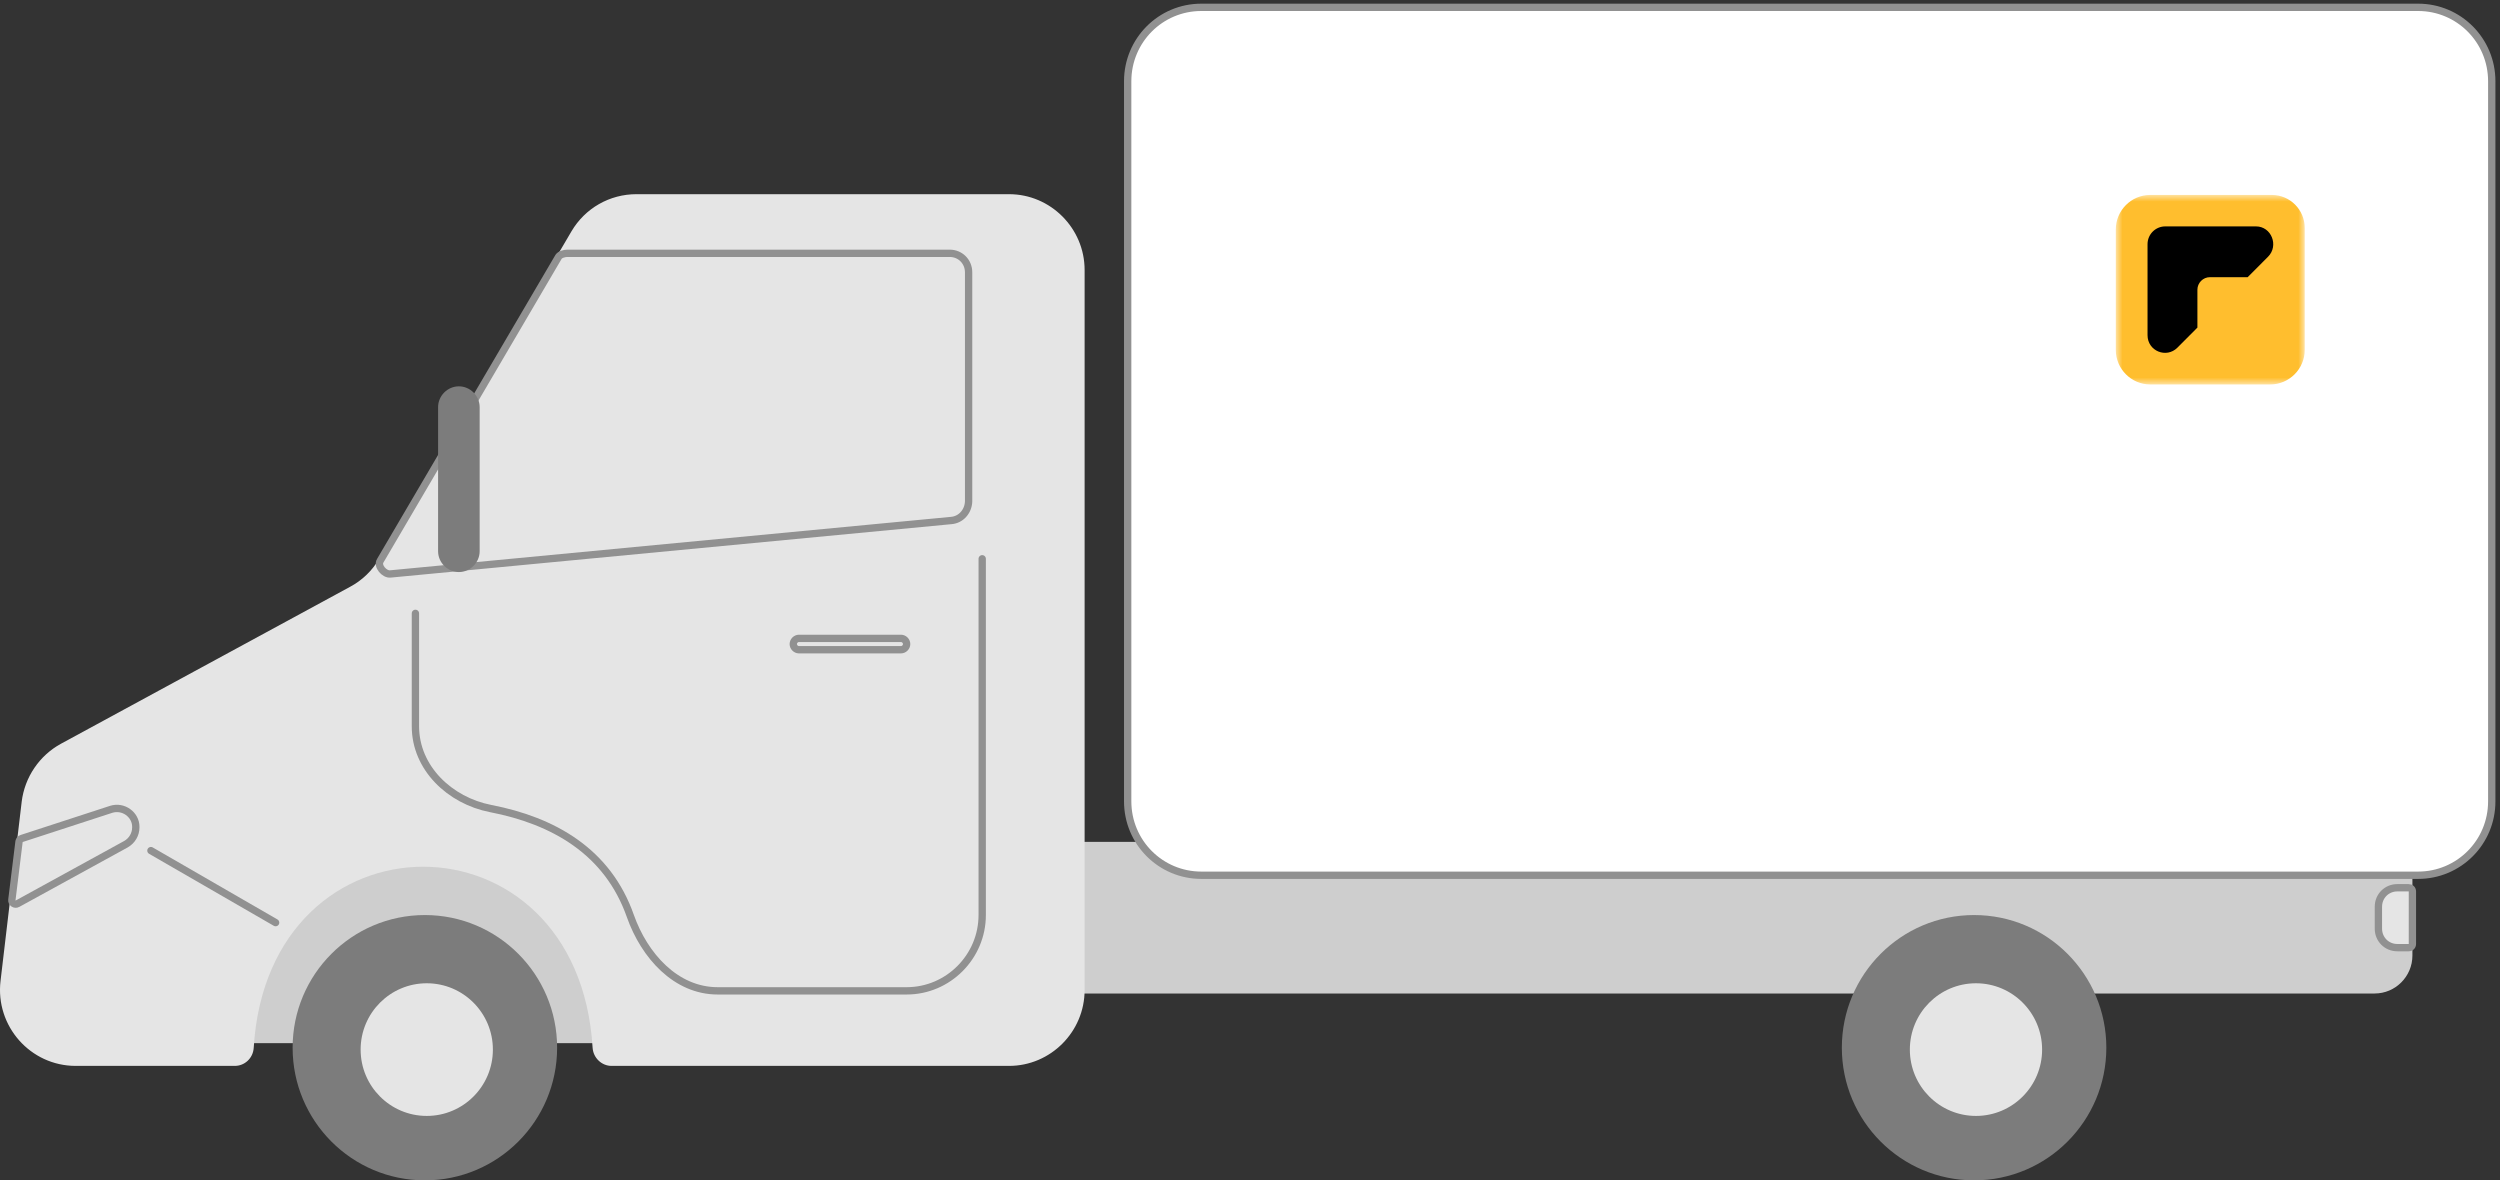 <?xml version="1.0" encoding="UTF-8"?> <svg xmlns="http://www.w3.org/2000/svg" width="341" height="161" viewBox="0 0 341 161" fill="none"><rect x="0" y="0" width="341" height="161" fill="#333333" stroke="none"/> <path d="M81.093 114.473H34.604V142.286H81.093V114.473Z" fill="#CECECE"></path> <path d="M147.631 135.514V114.835H323.899C326.733 114.835 329.053 117.162 329.053 120.005V130.344C329.053 133.188 326.733 135.514 323.899 135.514H147.631Z" fill="#CECECE"></path> <path d="M2.958 109.355L0.072 133.808C-0.65 139.959 4.144 145.388 10.329 145.388H32.027C33.367 145.388 34.501 144.354 34.604 142.958C36.562 109.976 78.877 109.976 80.835 142.958C80.938 144.302 82.072 145.388 83.412 145.388H137.633C143.302 145.388 147.941 140.735 147.941 135.048V36.825C147.941 31.139 143.302 26.486 137.633 26.486H86.814C83.155 26.486 79.805 28.399 77.949 31.552L51.715 76.218C50.788 77.82 49.396 79.165 47.747 80.043L8.318 101.446C5.381 103.048 3.371 105.995 2.958 109.355Z" fill="#E5E5E5"></path> <path d="M15.173 110.389L2.958 114.37C2.752 114.422 2.649 114.577 2.597 114.783L1.618 122.745C1.567 123.158 2.031 123.468 2.391 123.262L17.183 115.145C18.008 114.68 18.523 113.801 18.523 112.871V112.767C18.523 111.113 16.823 109.872 15.173 110.389Z" stroke="#919191"></path> <path d="M129.747 70.997L53.261 78.286C52.437 78.389 51.406 77.201 51.87 76.477L76.197 35.016C76.403 34.706 77.021 34.551 77.382 34.551H129.541C130.984 34.551 132.118 35.688 132.118 37.136V68.412C132.066 69.756 131.087 70.894 129.747 70.997Z" stroke="#919191"></path> <path d="M56.663 83.662V99.068C56.663 104.755 61.353 109.2 66.92 110.286C75.475 111.94 82.897 116.128 85.989 124.968C87.896 130.344 92.174 135.152 97.895 135.152H123.665C129.335 135.152 133.973 130.499 133.973 124.813V76.218" stroke="#919191" stroke-linecap="round"></path> <path d="M20.585 116.024L37.593 125.846" stroke="#919191" stroke-linecap="round"></path> <path d="M122.892 87.074H108.976C108.564 87.074 108.203 87.436 108.203 87.85C108.203 88.263 108.564 88.625 108.976 88.625H122.892C123.304 88.625 123.665 88.263 123.665 87.85C123.665 87.436 123.304 87.074 122.892 87.074Z" stroke="#919191"></path> <path d="M62.59 52.696C64.136 52.696 65.425 53.989 65.425 55.54V75.184C65.425 76.735 64.136 78.028 62.59 78.028C61.044 78.028 59.755 76.735 59.755 75.184V55.54C59.755 53.989 61.044 52.696 62.59 52.696Z" fill="#7C7C7C"></path> <path d="M57.952 161C67.914 161 75.991 152.899 75.991 142.906C75.991 132.914 67.914 124.813 57.952 124.813C47.989 124.813 39.913 132.914 39.913 142.906C39.913 152.899 47.989 161 57.952 161Z" fill="#7C7C7C"></path> <path d="M269.266 161C279.229 161 287.305 152.899 287.305 142.906C287.305 132.914 279.229 124.813 269.266 124.813C259.303 124.813 251.227 132.914 251.227 142.906C251.227 152.899 259.303 161 269.266 161Z" fill="#7C7C7C"></path> <path d="M163.866 1H329.826C335.392 1 339.876 5.498 339.876 11.081V109.304C339.876 114.887 335.392 119.384 329.826 119.384H163.866C158.3 119.384 153.816 114.887 153.816 109.304V11.081C153.816 5.498 158.3 1 163.866 1Z" fill="white" stroke="#919191"></path> <path d="M269.524 152.212C274.505 152.212 278.543 148.161 278.543 143.165C278.543 138.168 274.505 134.118 269.524 134.118C264.542 134.118 260.504 138.168 260.504 143.165C260.504 148.161 264.542 152.212 269.524 152.212Z" fill="#E5E5E5"></path> <path d="M58.209 152.212C63.191 152.212 67.229 148.161 67.229 143.165C67.229 138.168 63.191 134.118 58.209 134.118C53.228 134.118 49.19 138.168 49.19 143.165C49.19 148.161 53.228 152.212 58.209 152.212Z" fill="#E5E5E5"></path> <path d="M326.991 121.09H328.537C328.846 121.09 329.052 121.297 329.052 121.607V128.741C329.052 129.052 328.846 129.258 328.537 129.258H326.991C325.548 129.258 324.414 128.121 324.414 126.674V123.675C324.414 122.228 325.548 121.09 326.991 121.09Z" fill="#E5E5E5" stroke="#919191" stroke-miterlimit="10"></path> <mask id="mask0_107_156" style="mask-type:luminance" maskUnits="userSpaceOnUse" x="288" y="26" width="27" height="27"> <path d="M314.364 26.59H288.594V52.438H314.364V26.59Z" fill="white"></path> </mask> <g mask="url(#mask0_107_156)"> <path d="M309.673 52.438H293.284C290.707 52.438 288.594 50.318 288.594 47.733V31.294C288.594 28.709 290.707 26.59 293.284 26.59H309.88C312.353 26.59 314.364 28.606 314.364 31.087V47.733C314.364 50.318 312.25 52.438 309.673 52.438Z" fill="#FFBE2E"></path> <path d="M309.364 35.016L306.581 37.808H301.427C300.499 37.808 299.726 38.583 299.726 39.514V44.683L296.995 47.423C295.5 48.922 292.923 47.888 292.923 45.717V33.31C292.923 31.966 294.005 30.88 295.345 30.88H307.715C309.828 30.88 310.859 33.517 309.364 35.016Z" fill="black"></path> </g> </svg> 